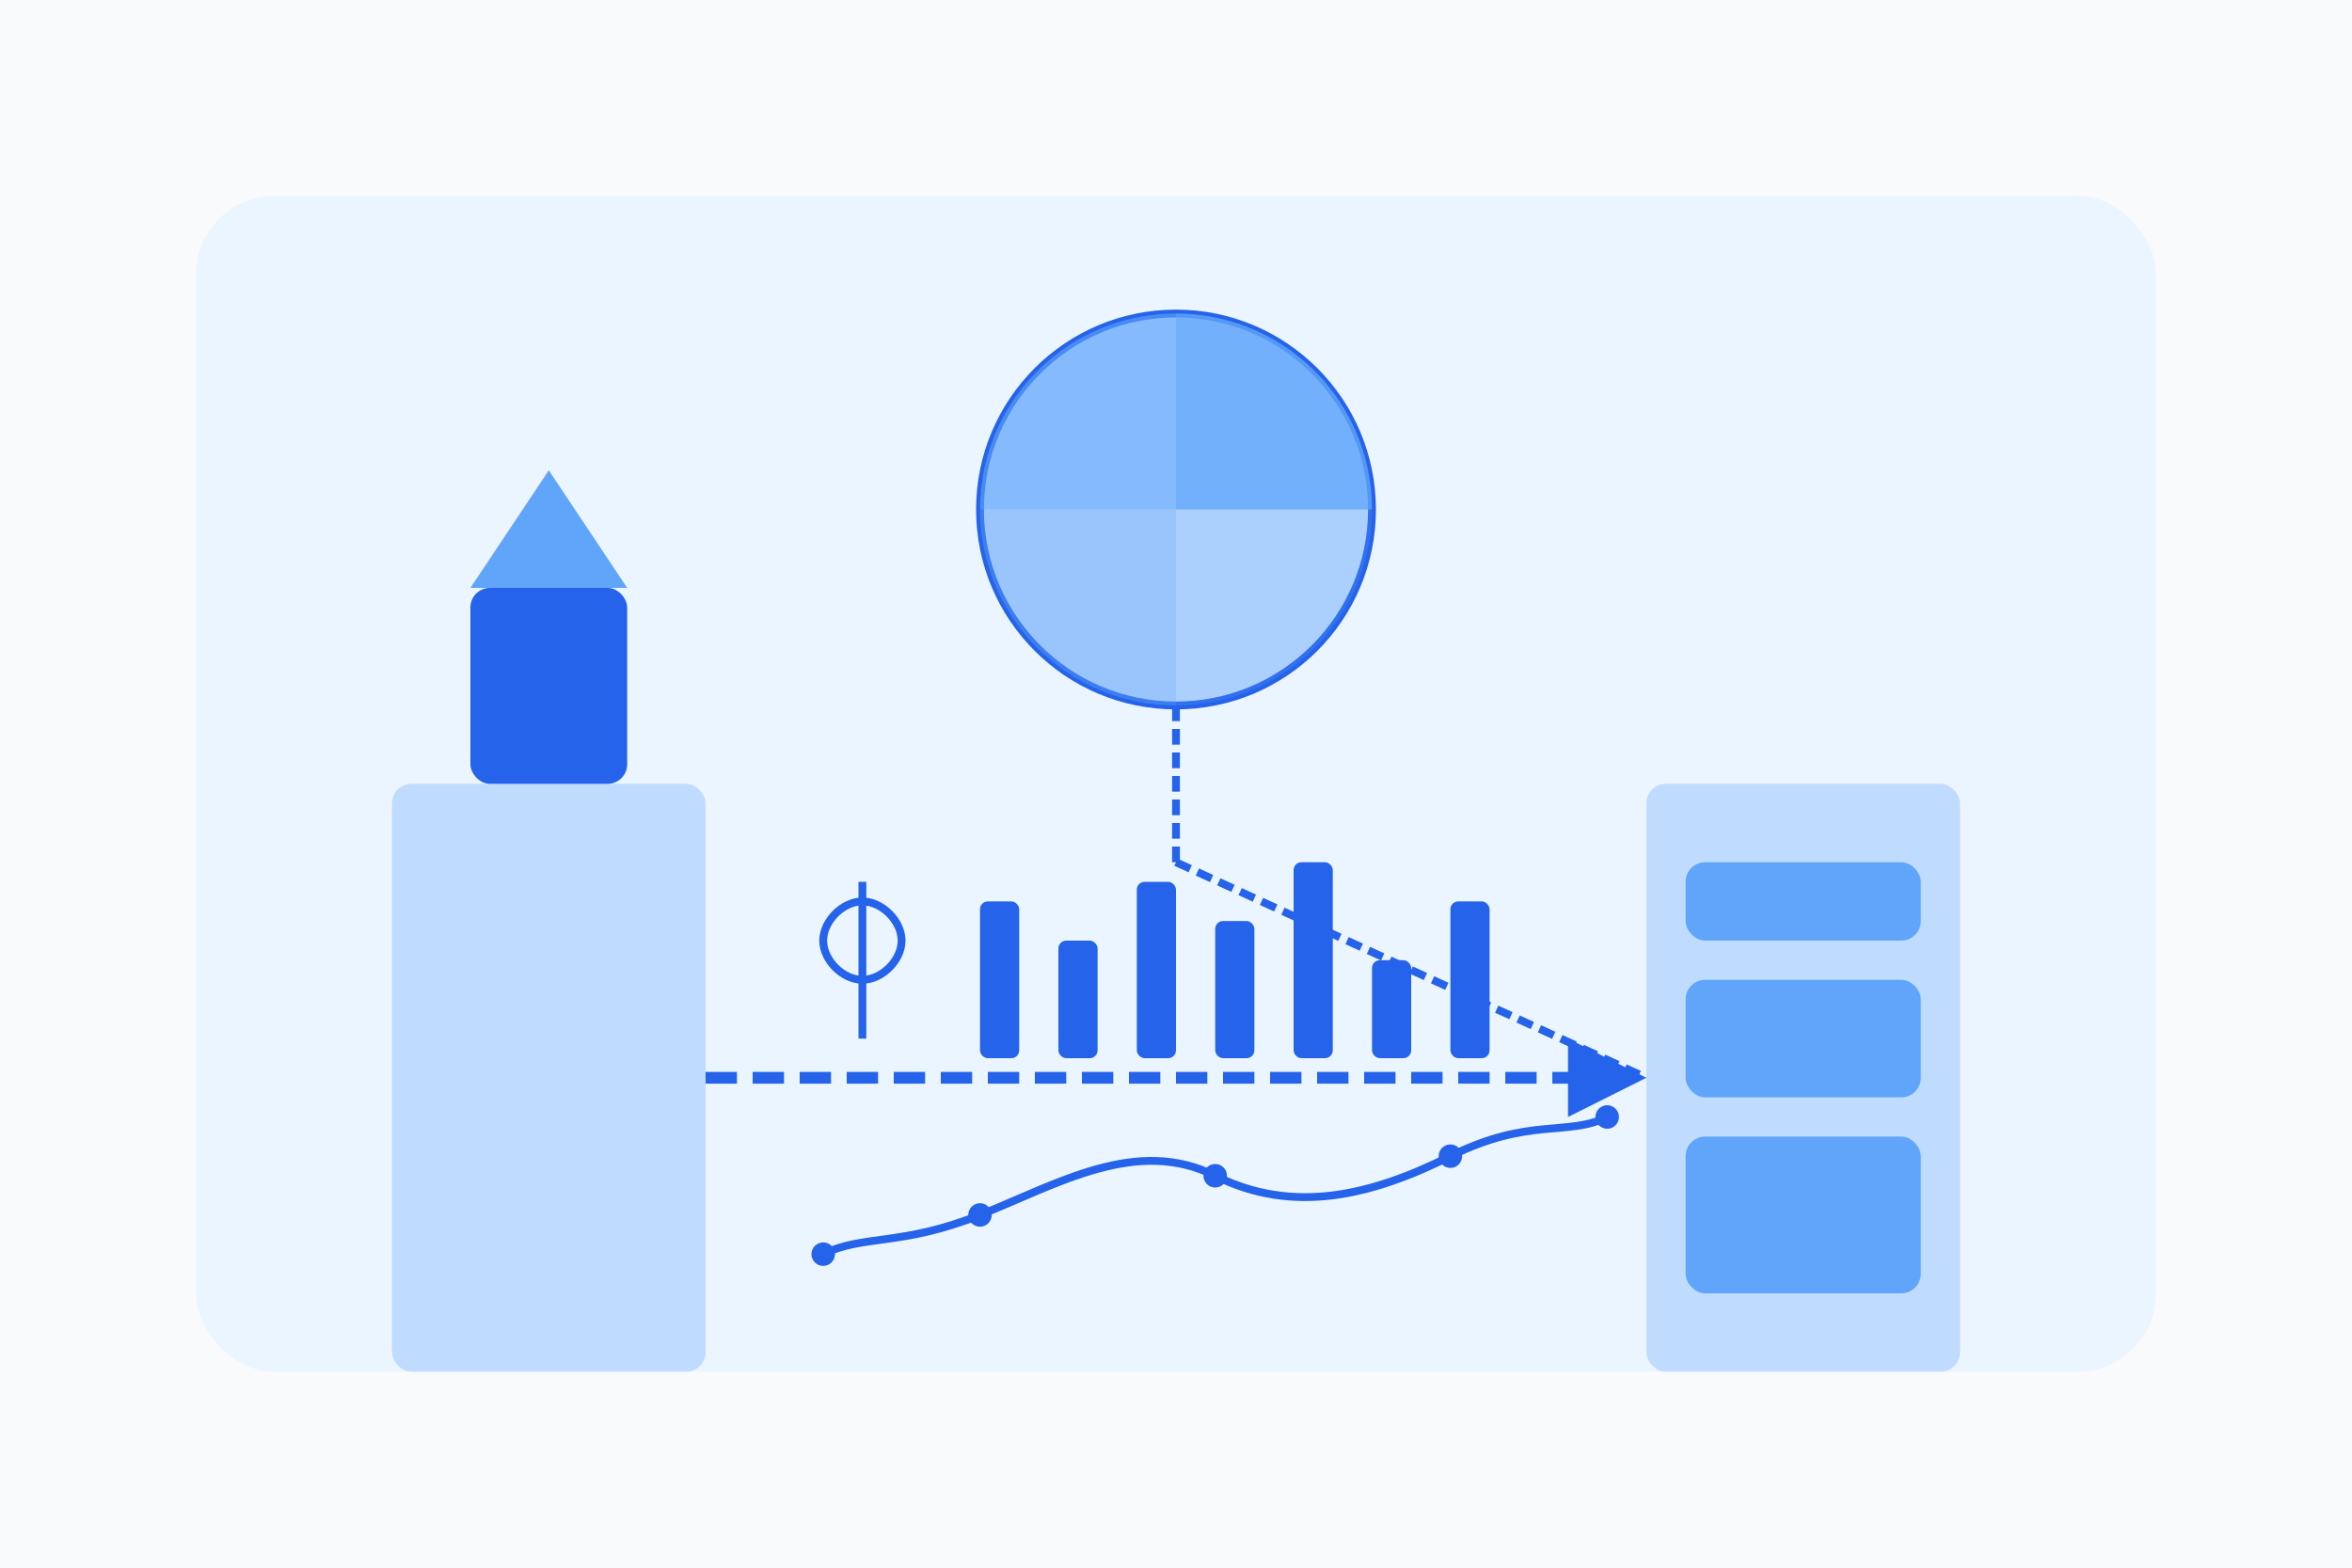 <svg width="600" height="400" viewBox="0 0 600 400" fill="none" xmlns="http://www.w3.org/2000/svg">
  <!-- Background -->
  <rect width="600" height="400" fill="#F8FAFC"/>
  
  <!-- Abstract background element -->
  <rect x="50" y="50" width="500" height="300" rx="20" fill="#EBF5FF"/>
  
  <!-- ROI Visualization Elements -->
  
  <!-- Investment visualization -->
  <rect x="100" y="200" width="80" height="150" rx="5" fill="#BFDBFE"/>
  <rect x="120" y="150" width="40" height="50" rx="5" fill="#2563EB"/>
  <path d="M120 150L140 120L160 150H120Z" fill="#60A5FA"/>
  
  <!-- Return flow visualization -->
  <path d="M180 275H420" stroke="#2563EB" stroke-width="3" stroke-dasharray="8 4"/>
  <path d="M420 275L400 265V285L420 275Z" fill="#2563EB"/>
  
  <!-- ROI results visualization -->
  <rect x="420" y="200" width="80" height="150" rx="5" fill="#BFDBFE"/>
  <rect x="430" y="220" width="60" height="20" rx="5" fill="#60A5FA"/>
  <rect x="430" y="250" width="60" height="30" rx="5" fill="#60A5FA"/>
  <rect x="430" y="290" width="60" height="40" rx="5" fill="#60A5FA"/>
  
  <!-- Data points and metrics -->
  <!-- Qualitative metrics -->
  <circle cx="300" cy="130" r="50" fill="#BFDBFE"/>
  <path d="M300 180C272.386 180 250 157.614 250 130C250 102.386 272.386 80 300 80C327.614 80 350 102.386 350 130C350 157.614 327.614 180 300 180Z" stroke="#2563EB" stroke-width="2"/>
  
  <!-- Quadrants inside circle representing different metrics -->
  <path d="M300 130H350A50 50 0 0 0 300 80V130Z" fill="#60A5FA" opacity="0.8"/>
  <path d="M300 130V80A50 50 0 0 0 250 130H300Z" fill="#60A5FA" opacity="0.6"/>
  <path d="M300 130H250A50 50 0 0 0 300 180V130Z" fill="#60A5FA" opacity="0.4"/>
  <path d="M300 130V180A50 50 0 0 0 350 130H300Z" fill="#60A5FA" opacity="0.2"/>
  
  <!-- Connecting lines from metrics to results -->
  <line x1="300" y1="180" x2="300" y2="220" stroke="#2563EB" stroke-width="2" stroke-dasharray="4 2"/>
  <line x1="300" y1="220" x2="420" y2="275" stroke="#2563EB" stroke-width="2" stroke-dasharray="4 2"/>
  
  <!-- Dollar sign for financial ROI -->
  <path d="M210 240C210 235 215 230 220 230C225 230 230 235 230 240C230 245 225 250 220 250C215 250 210 245 210 240Z" fill="none" stroke="#2563EB" stroke-width="2"/>
  <line x1="220" y1="225" x2="220" y2="265" stroke="#2563EB" stroke-width="2"/>
  
  <!-- Chart elements for analytics -->
  <rect x="250" y="230" width="10" height="40" rx="2" fill="#2563EB"/>
  <rect x="270" y="240" width="10" height="30" rx="2" fill="#2563EB"/>
  <rect x="290" y="225" width="10" height="45" rx="2" fill="#2563EB"/>
  <rect x="310" y="235" width="10" height="35" rx="2" fill="#2563EB"/>
  <rect x="330" y="220" width="10" height="50" rx="2" fill="#2563EB"/>
  <rect x="350" y="245" width="10" height="25" rx="2" fill="#2563EB"/>
  <rect x="370" y="230" width="10" height="40" rx="2" fill="#2563EB"/>
  
  <!-- Growth trend line -->
  <path d="M210 320C220 315 230 318 250 310C270 302 290 290 310 300C330 310 350 305 370 295C390 285 400 290 410 285" stroke="#2563EB" stroke-width="2" fill="none"/>
  
  <!-- Data point indicators -->
  <circle cx="210" cy="320" r="3" fill="#2563EB"/>
  <circle cx="250" cy="310" r="3" fill="#2563EB"/>
  <circle cx="310" cy="300" r="3" fill="#2563EB"/>
  <circle cx="370" cy="295" r="3" fill="#2563EB"/>
  <circle cx="410" cy="285" r="3" fill="#2563EB"/>
</svg>